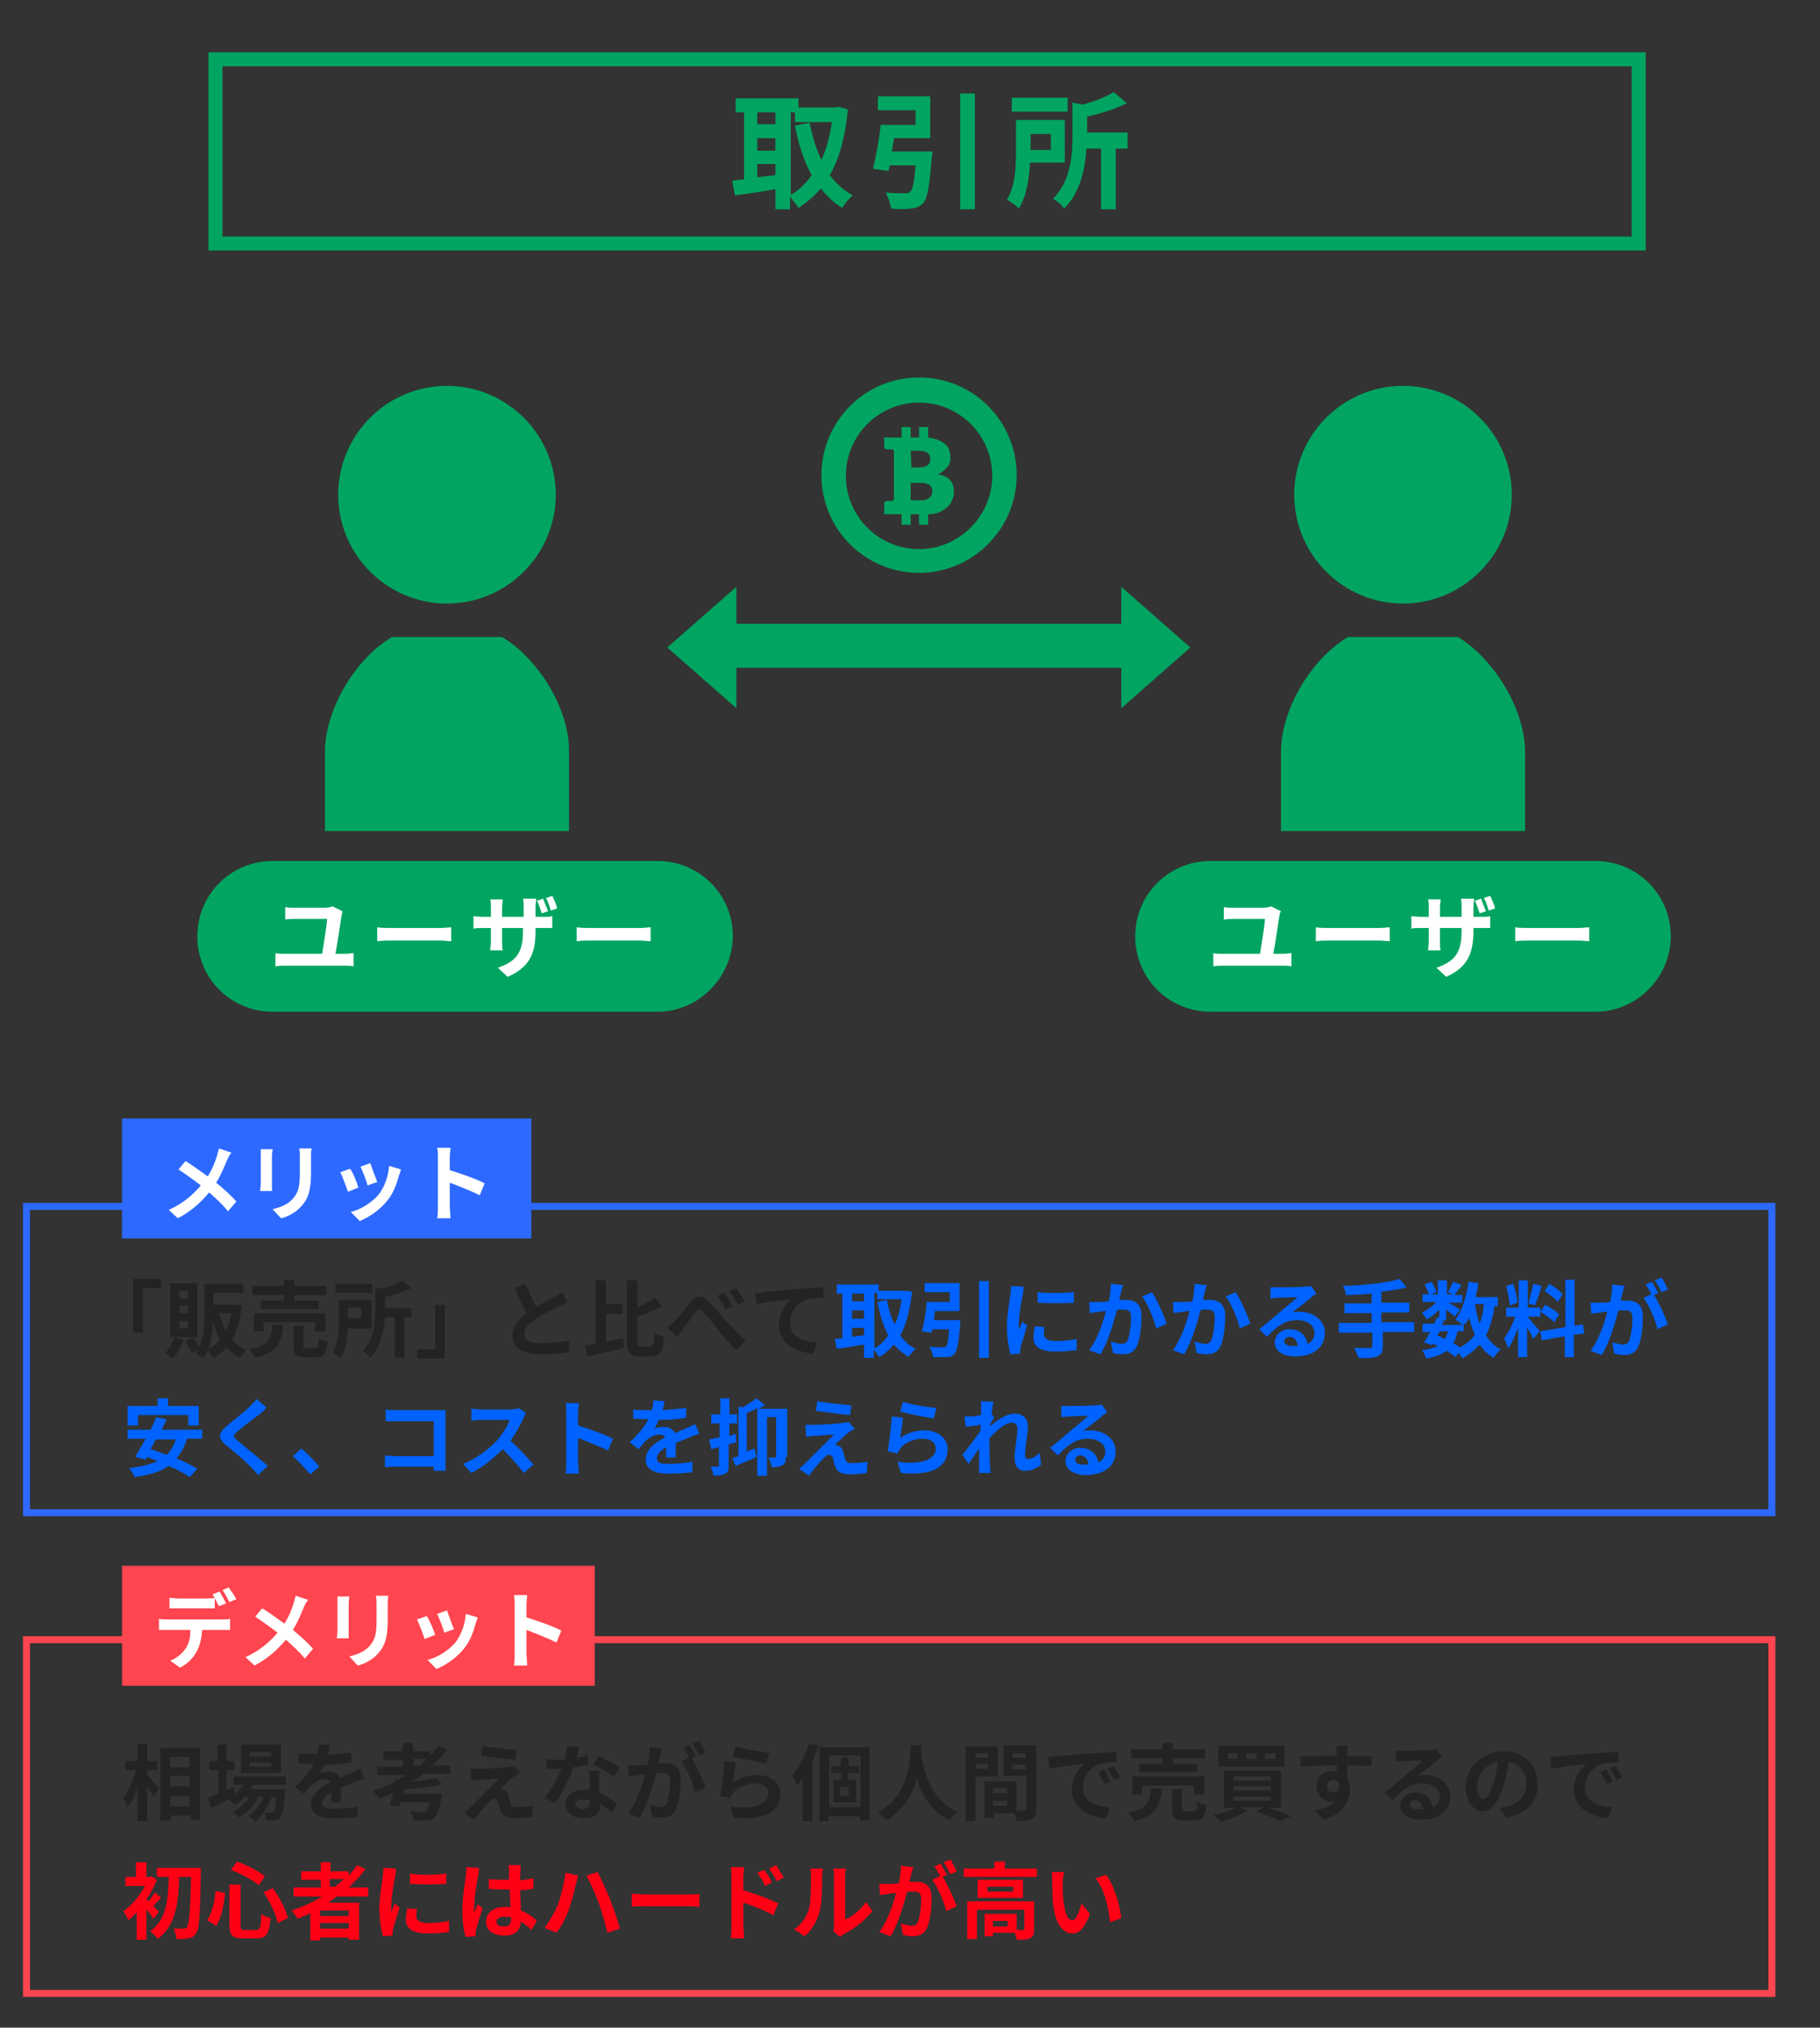 <?xml version="1.0" encoding="utf-8"?>
<!-- Generator: Adobe Illustrator 26.0.2, SVG Export Plug-In . SVG Version: 6.00 Build 0)  -->
<svg version="1.1" id="レイヤー_1" xmlns="http://www.w3.org/2000/svg" xmlns:xlink="http://www.w3.org/1999/xlink" x="0px"
	 y="0px" viewBox="0 0 261 290.6" style="enable-background:new 0 0 261 290.6;" xml:space="preserve">
<rect x="0" y="0" width="261" height="290.6" fill="#333333" stroke="none"/>
<style type="text/css">
	.st0{fill:#01A561;}
	.st1{fill:none;stroke:#01A561;stroke-width:2;stroke-miterlimit:10;}
	.st2{fill:#FFFFFF;}
	.st3{fill:#232323;}
	.st4{fill:#0062FF;}
	.st5{fill:#FF0015;}
	.st6{fill:none;stroke:#2E69FF;stroke-miterlimit:10;}
	.st7{fill:none;stroke:#FF454F;stroke-miterlimit:10;}
	.st8{fill:#FF454F;}
	.st9{fill:#2E69FF;}
</style>
<g>
	<path class="st0" d="M64.1,86.5c8.6,0,15.6-7,15.6-15.6c0-8.6-7-15.6-15.6-15.6c-8.6,0-15.6,7-15.6,15.6
		C48.5,79.5,55.5,86.5,64.1,86.5z"/>
	<path class="st0" d="M72,91.3h-7.9h-7.9c-5.2,3.1-9.6,10.3-9.6,16.5c0,3.8,0,11.3,0,11.3h17.5h17.5c0,0,0-7.6,0-11.3
		C81.7,101.6,77.2,94.4,72,91.3z"/>
</g>
<g>
	<path class="st0" d="M201.2,86.5c8.6,0,15.6-7,15.6-15.6c0-8.6-7-15.6-15.6-15.6c-8.6,0-15.6,7-15.6,15.6
		C185.6,79.5,192.6,86.5,201.2,86.5z"/>
	<path class="st0" d="M209.1,91.3h-7.9h-7.9c-5.2,3.1-9.6,10.3-9.6,16.5c0,3.8,0,11.3,0,11.3h17.5h17.5c0,0,0-7.6,0-11.3
		C218.7,101.6,214.2,94.4,209.1,91.3z"/>
</g>
<g>
	<path class="st0" d="M121.6,15.7c-0.4,3.9-1.2,7-2.6,9.4c0.9,1.2,2,2.2,3.3,2.9c-0.5,0.4-1.2,1.2-1.5,1.8c-1.2-0.7-2.2-1.7-3.1-2.8
		c-0.9,1.1-2,2-3.2,2.8c-0.3-0.5-0.8-1.1-1.2-1.6V30h-2.1v-2.9c-2.1,0.4-4.2,0.7-5.8,0.9l-0.4-2.1c0.5-0.1,1-0.1,1.7-0.2v-9.6h-1.2
		v-2h9v1.3h5.4l0.4-0.1L121.6,15.7z M108.6,16.1v1.7h2.6v-1.7H108.6z M108.6,21.6h2.6v-1.8h-2.6V21.6z M108.6,25.4
		c0.8-0.1,1.7-0.2,2.6-0.3v-1.6h-2.6V25.4z M113.3,28c1.2-0.7,2.2-1.6,3.1-2.9c-1.1-2-1.9-4.4-2.4-7.1l2.1-0.4
		c0.4,1.9,0.9,3.7,1.7,5.3c0.7-1.5,1.2-3.3,1.5-5.4h-5.3v-1.4h-0.6V28z"/>
	<path class="st0" d="M133.7,21.8c0,0,0,0.6-0.1,0.9c-0.3,4-0.6,5.7-1.2,6.4c-0.5,0.5-1,0.7-1.8,0.8c-0.6,0.1-1.7,0.1-2.8,0
		c-0.1-0.7-0.4-1.6-0.8-2.3c1.1,0.1,2.2,0.1,2.7,0.1c0.4,0,0.6,0,0.8-0.2c0.4-0.3,0.6-1.4,0.8-3.8h-3.7c-0.1,0.3-0.1,0.6-0.2,0.8
		l-2.2-0.3c0.4-1.7,0.9-4.3,1.1-6.3h5v-2.1h-5.4v-2h7.5v6h-5.2c-0.1,0.6-0.2,1.3-0.3,1.9H133.7z M139.8,13.4V30h-2.1V13.4H139.8z"/>
	<path class="st0" d="M147.7,23.4c-0.1,2.2-0.5,4.8-1.6,6.5c-0.3-0.4-1.2-1-1.7-1.3c1.2-1.9,1.3-4.7,1.3-6.8v-4.6h7v6.1H147.7z
		 M153.1,16h-8V14h8V16z M147.8,19.2v2.3h2.9v-2.3H147.8z M161.6,21.3H160V30h-2.1v-8.7h-2.1c-0.2,2.8-0.8,6.2-3.2,8.6
		c-0.3-0.5-1.1-1.2-1.6-1.4c2.5-2.5,2.8-6.1,2.8-8.8v-5l1.5,0.3c1.7-0.5,3.3-1.1,4.4-1.8l1.9,1.6c-1.7,0.8-3.7,1.5-5.7,1.9v2.3h5.8
		V21.3z"/>
</g>
<rect x="30.9" y="8.5" class="st1" width="204.1" height="26.4"/>
<rect x="100.7" y="89.4" class="st0" width="66.2" height="6.3"/>
<polygon class="st0" points="170.7,92.8 160.8,84.1 160.8,101.5 "/>
<polygon class="st0" points="95.7,92.8 105.6,84.1 105.6,101.5 "/>
<path class="st0" d="M94.3,145H39.1c-6,0-10.8-4.8-10.8-10.8v0c0-6,4.8-10.8,10.8-10.8h55.2c6,0,10.8,4.8,10.8,10.8v0
	C105,140.1,100.2,145,94.3,145z"/>
<g>
	<path class="st2" d="M49,131.1c-0.2,1.2-0.6,4.1-0.9,5.6h1.4c0.5,0,0.9-0.1,1.2-0.1v1.9c-0.4-0.1-0.9-0.1-1.2-0.1h-8.7
		c-0.4,0-0.8,0-1.3,0.1v-1.9c0.4,0.1,0.9,0.1,1.3,0.1h5.4c0.2-1.4,0.7-4.2,0.7-5h-4.5c-0.5,0-1,0-1.5,0.1v-1.8
		c0.4,0.1,1,0.1,1.5,0.1h4.1c0.3,0,1-0.1,1.2-0.2l1.4,0.7C49.1,130.7,49,131,49,131.1z"/>
	<path class="st2" d="M56.2,133h7c0.6,0,1.2-0.1,1.5-0.1v2c-0.3,0-1-0.1-1.5-0.1h-7c-0.7,0-1.6,0-2.1,0.1v-2
		C54.6,133,55.6,133,56.2,133z"/>
	<path class="st2" d="M72.8,140l-1.4-1.3c2.5-0.9,3.6-2,3.6-5.2V133H72v1.8c0,0.6,0,1.1,0.1,1.4h-1.8c0-0.3,0.1-0.8,0.1-1.4V133
		h-1.1c-0.6,0-1.1,0-1.4,0.1v-1.8c0.2,0,0.8,0.1,1.4,0.1h1.1v-1.3c0-0.4,0-0.8-0.1-1.2h1.8c0,0.2-0.1,0.7-0.1,1.2v1.3h3.1V130
		c0-0.5,0-0.9-0.1-1.2h1.9c0,0.3-0.1,0.7-0.1,1.2v1.4h1c0.7,0,1.1,0,1.4-0.1v1.7c-0.3,0-0.7,0-1.4,0h-1v0.4
		C76.8,136.6,76,138.6,72.8,140z M78.6,130.6l-0.9,0.3c-0.2-0.5-0.4-1.3-0.7-1.8l0.9-0.3C78.1,129.4,78.4,130.1,78.6,130.6z
		 M79.9,130.2l-0.9,0.3c-0.2-0.6-0.4-1.3-0.7-1.8l0.9-0.3C79.5,129,79.8,129.7,79.9,130.2z"/>
	<path class="st2" d="M84.8,133h7c0.6,0,1.2-0.1,1.5-0.1v2c-0.3,0-1-0.1-1.5-0.1h-7c-0.7,0-1.6,0-2.1,0.1v-2
		C83.2,133,84.2,133,84.8,133z"/>
</g>
<path class="st0" d="M228.8,145h-55.2c-6,0-10.8-4.8-10.8-10.8v0c0-6,4.8-10.8,10.8-10.8h55.2c6,0,10.8,4.8,10.8,10.8v0
	C239.6,140.1,234.7,145,228.8,145z"/>
<g>
	<path class="st2" d="M183.5,131.1c-0.2,1.2-0.6,4.1-0.9,5.6h1.4c0.5,0,0.9-0.1,1.2-0.1v1.9c-0.4-0.1-0.9-0.1-1.2-0.1h-8.7
		c-0.4,0-0.8,0-1.3,0.1v-1.9c0.4,0.1,0.9,0.1,1.3,0.1h5.4c0.2-1.4,0.7-4.2,0.7-5H177c-0.5,0-1,0-1.5,0.1v-1.8c0.4,0.1,1,0.1,1.5,0.1
		h4.1c0.3,0,1-0.1,1.2-0.2l1.4,0.7C183.6,130.7,183.5,131,183.5,131.1z"/>
	<path class="st2" d="M190.8,133h7c0.6,0,1.2-0.1,1.5-0.1v2c-0.3,0-1-0.1-1.5-0.1h-7c-0.7,0-1.6,0-2.1,0.1v-2
		C189.1,133,190.1,133,190.8,133z"/>
	<path class="st2" d="M207.4,140l-1.4-1.3c2.5-0.9,3.6-2,3.6-5.2V133h-3.1v1.8c0,0.6,0,1.1,0.1,1.4h-1.8c0-0.3,0.1-0.8,0.1-1.4V133
		h-1.1c-0.7,0-1.1,0-1.4,0.1v-1.8c0.2,0,0.8,0.1,1.4,0.1h1.1v-1.3c0-0.4,0-0.8-0.1-1.2h1.8c0,0.2-0.1,0.7-0.1,1.2v1.3h3.1V130
		c0-0.5,0-0.9-0.1-1.2h1.9c0,0.3-0.1,0.7-0.1,1.2v1.4h1c0.7,0,1.1,0,1.4-0.1v1.7c-0.3,0-0.7,0-1.4,0h-1v0.4
		C211.3,136.6,210.5,138.6,207.4,140z M213.1,130.6l-0.9,0.3c-0.2-0.5-0.4-1.3-0.7-1.8l0.9-0.3C212.6,129.4,212.9,130.1,213.1,130.6
		z M214.4,130.2l-0.9,0.3c-0.2-0.6-0.4-1.3-0.7-1.8l0.9-0.3C214,129,214.3,129.7,214.4,130.2z"/>
	<path class="st2" d="M219.4,133h7c0.6,0,1.2-0.1,1.5-0.1v2c-0.3,0-1-0.1-1.5-0.1h-7c-0.7,0-1.6,0-2.1,0.1v-2
		C217.7,133,218.7,133,219.4,133z"/>
</g>
<g>
	<path class="st0" d="M131.8,54.1c-7.8,0-14,6.3-14,14c0,7.8,6.3,14,14,14s14-6.3,14-14C145.8,60.4,139.6,54.1,131.8,54.1z
		 M131.8,78.7c-5.8,0-10.5-4.7-10.5-10.5c0-5.8,4.7-10.5,10.5-10.5c5.8,0,10.5,4.7,10.5,10.5C142.3,73.9,137.6,78.7,131.8,78.7z"/>
	<path class="st0" d="M134.5,68c0.5-0.2,1.1-0.8,1.3-1c0.2-0.2,0.3-0.4,0.4-0.7c0.1-0.2,0.1-0.5,0.1-0.7c0-0.4-0.1-0.9-0.2-1.2
		c-0.2-0.4-0.4-0.7-0.8-0.9c-0.6-0.5-1.5-0.7-2.2-0.8v-1.5h-1.3v1.5l-1.2,0v-1.5h-1.3v1.5h-1.1h-1.4v1.2c0,0.3,0,0.4,0.3,0.5
		c0,0,0.1,0,0.1,0c0,0,0.6,0,0.7,0c0.2,0,0.3,0.1,0.3,0.4v6.6c0,0.2-0.1,0.4-0.3,0.4c-0.1,0-0.7,0-0.7,0c0,0-0.1,0-0.1,0
		c-0.3,0.1-0.3,0.2-0.3,0.5v1.4h1.4h1.1v1.5h1.3v-1.5h1.2v1.5h1.3v-1.5c0.5,0,1-0.1,1.4-0.2c0.5-0.2,0.8-0.4,1.2-0.7
		c0.4-0.3,0.6-0.6,0.8-1c0.2-0.4,0.3-0.8,0.3-1.3C136.8,69.1,136.1,68.2,134.5,68z M130.6,64.6h1.1c0.6,0,1,0.1,1.3,0.3
		c0.3,0.2,0.4,0.5,0.4,0.9c0,0.4-0.1,0.7-0.4,0.9c-0.3,0.2-0.7,0.3-1.3,0.3h-1L130.6,64.6L130.6,64.6z M133.6,70.9
		c-0.1,0.2-0.1,0.3-0.3,0.4c-0.1,0.1-0.3,0.2-0.5,0.3s-0.5,0.1-0.8,0.1h-1.4v-2.5h1.4c0.3,0,0.5,0,0.8,0.1c0.2,0.1,0.4,0.1,0.5,0.2
		c0.1,0.1,0.2,0.2,0.3,0.4c0.1,0.1,0.1,0.3,0.1,0.5C133.7,70.6,133.7,70.7,133.6,70.9z"/>
</g>
<g>
	<path class="st3" d="M23.1,183.3v1.3h-2.6v6.4h-1.4v-7.7H23.1z"/>
	<path class="st3" d="M26.3,192c-0.3,1-0.9,2-1.5,2.7c-0.3-0.2-0.8-0.6-1.1-0.8c0.6-0.6,1-1.4,1.3-2.2L26.3,192z M28.3,191.6h-3.9
		v-7.7h3.9V191.6z M27,185h-1.3v1.1H27V185z M27,187.1h-1.3v1.1H27V187.1z M27,189.3h-1.3v1.1H27V189.3z M34.7,187.1
		c-0.2,2-0.7,3.6-1.4,4.9c0.5,0.6,1.2,1.1,2,1.5c-0.3,0.3-0.7,0.8-0.9,1.1c-0.7-0.4-1.4-0.9-1.9-1.5c-0.5,0.6-1.2,1.1-1.9,1.5
		c-0.2-0.3-0.5-0.8-0.8-1.1c-0.2,0.4-0.4,0.8-0.6,1.2c-0.2-0.2-0.8-0.6-1.1-0.7c0.1-0.2,0.3-0.4,0.4-0.6l-1,0.5
		c-0.2-0.5-0.6-1.2-0.9-1.7l1.1-0.5c0.3,0.4,0.7,1,0.9,1.4c0.6-1.4,0.7-3.1,0.7-4.5V184h5.6v1.3h-4.3v1.7h3.2l0.2,0L34.7,187.1z
		 M31.6,192c-0.5-0.8-0.8-1.7-1.1-2.7c0,1.3-0.2,2.8-0.6,4.1C30.5,193,31.1,192.6,31.6,192z M31.4,188.2c0.2,0.9,0.6,1.8,1,2.5
		c0.4-0.7,0.7-1.6,0.8-2.5H31.4z"/>
	<path class="st3" d="M40.6,189.9c-0.2,2.4-0.7,3.9-4,4.7c-0.1-0.4-0.5-0.9-0.8-1.2c2.8-0.6,3.1-1.6,3.3-3.5H40.6z M40.7,185.6h-4.5
		v-1.3h4.5v-0.9h1.5v0.9h4.6v1.3h-4.6v0.8h3.5v1.2h-8.3v-1.2h3.3V185.6z M45.2,190.8v-1.3h-7.4v1.3h-1.4v-2.6h10.3v2.6H45.2z
		 M45.2,193.2c0.4,0,0.5-0.2,0.5-1.4c0.3,0.2,0.9,0.4,1.3,0.5c-0.2,1.7-0.5,2.2-1.7,2.2h-1.5c-1.4,0-1.7-0.4-1.7-1.7v-2.8h1.4v2.8
		c0,0.4,0.1,0.4,0.5,0.4H45.2z"/>
	<path class="st3" d="M49.9,190.3c-0.1,1.5-0.3,3.2-1.1,4.4c-0.2-0.2-0.8-0.7-1.1-0.9c0.8-1.3,0.9-3.2,0.9-4.5v-3h4.7v4.1H49.9z
		 M53.4,185.3h-5.3V184h5.3V185.3z M49.9,187.4v1.5h1.9v-1.5H49.9z M59.1,188.8H58v5.8h-1.4v-5.8h-1.4c-0.1,1.8-0.6,4.2-2.1,5.8
		c-0.2-0.3-0.7-0.8-1.1-1c1.7-1.7,1.8-4.1,1.8-5.8v-3.3l1,0.2c1.1-0.3,2.2-0.8,2.9-1.2l1.3,1.1c-1.1,0.5-2.5,1-3.8,1.3v1.6h3.8
		V188.8z"/>
	<path class="st3" d="M59.8,194.7v-1.3h2.6V187h1.4v7.7H59.8z"/>
	<path class="st3" d="M76.9,187.3c1-0.6,2-1.1,2.6-1.4c0.5-0.3,0.8-0.5,1.1-0.7l0.8,1.4c-0.4,0.2-0.7,0.4-1.2,0.6
		c-0.7,0.4-2.3,1.1-3.3,1.8c-1,0.7-1.7,1.3-1.7,2.2c0,0.9,0.8,1.3,2.5,1.3c1.2,0,2.9-0.2,3.9-0.4l0,1.7c-1,0.2-2.3,0.3-3.9,0.3
		c-2.4,0-4.2-0.7-4.2-2.7c0-1.3,0.8-2.3,2-3.2c-0.6-1-1.1-2.3-1.7-3.6l1.5-0.6C75.9,185.2,76.4,186.4,76.9,187.3z"/>
	<path class="st3" d="M86.9,192.3c0.8-0.2,1.7-0.4,2.5-0.5l0.1,1.4c-1.8,0.4-3.8,0.9-5.2,1.2l-0.4-1.5c0.4-0.1,0.9-0.2,1.5-0.3v-9.1
		h1.5v3.4h2.4v1.4h-2.4V192.3z M93.3,193c0.4,0,0.5-0.4,0.6-2c0.3,0.3,0.9,0.5,1.3,0.6c-0.1,2-0.5,2.8-1.8,2.8h-1.7
		c-1.4,0-1.8-0.5-1.8-2.2v-8.7h1.5v3.9c0.9-0.4,1.8-0.9,2.5-1.4l1,1.2c-1,0.6-2.3,1.1-3.5,1.5v3.5c0,0.7,0.1,0.8,0.5,0.8H93.3z"/>
	<path class="st3" d="M96.8,189.3c0.6-0.6,1.5-1.8,2.2-2.7c0.8-1,1.6-1,2.5-0.2c0.8,0.8,1.8,2,2.5,2.8c0.8,0.8,1.8,1.9,2.9,2.9
		l-1.3,1.4c-0.9-0.8-1.9-2-2.6-2.9c-0.7-0.9-1.6-2-2.2-2.6c-0.4-0.5-0.6-0.4-1,0c-0.5,0.6-1.3,1.8-1.9,2.5c-0.3,0.4-0.6,0.9-0.8,1.2
		l-1.4-1.5C96.2,189.9,96.5,189.6,96.8,189.3z M105.1,187.2l-1.1,0.5c-0.3-0.8-0.7-1.3-1.1-2l1-0.4
		C104.3,185.8,104.8,186.7,105.1,187.2z M106.8,186.5l-1,0.5c-0.4-0.8-0.7-1.3-1.2-1.9l1-0.5C105.9,185.1,106.5,186,106.8,186.5z"/>
	<path class="st3" d="M109.5,185.2c1-0.1,3-0.3,5.2-0.5c1.2-0.1,2.6-0.2,3.4-0.2l0,1.5c-0.6,0-1.7,0-2.3,0.2
		c-1.5,0.4-2.5,1.9-2.5,3.4c0,2,1.8,2.7,3.9,2.8l-0.6,1.6c-2.5-0.2-4.9-1.5-4.9-4.1c0-1.7,1-3.1,1.8-3.7c-1.1,0.1-3.6,0.4-5,0.7
		l-0.2-1.6C108.8,185.3,109.3,185.3,109.5,185.2z"/>
	<path class="st4" d="M130.8,185.1c-0.3,2.6-0.8,4.7-1.7,6.3c0.6,0.8,1.3,1.5,2.2,1.9c-0.3,0.3-0.8,0.8-1,1.2
		c-0.8-0.5-1.5-1.1-2.1-1.8c-0.6,0.7-1.3,1.3-2.1,1.8c-0.2-0.3-0.5-0.8-0.8-1v1.1h-1.4v-1.9c-1.4,0.2-2.8,0.5-3.9,0.6l-0.3-1.4
		c0.3,0,0.7-0.1,1.1-0.1v-6.4H120v-1.3h6v0.9h3.6l0.2,0L130.8,185.1z M122.2,185.4v1.1h1.7v-1.1H122.2z M122.2,189h1.7v-1.2h-1.7
		V189z M122.2,191.6c0.6-0.1,1.1-0.2,1.7-0.2v-1.1h-1.7V191.6z M125.3,193.3c0.8-0.4,1.5-1.1,2.1-1.9c-0.7-1.3-1.2-2.9-1.6-4.8
		l1.4-0.3c0.2,1.3,0.6,2.5,1.1,3.5c0.5-1,0.8-2.2,1-3.6h-3.5v-0.9h-0.4V193.3z"/>
	<path class="st4" d="M137.7,189.1c0,0,0,0.4,0,0.6c-0.2,2.7-0.4,3.8-0.8,4.3c-0.3,0.4-0.7,0.5-1.2,0.5c-0.4,0-1.2,0-1.9,0
		c0-0.5-0.3-1.1-0.5-1.5c0.7,0.1,1.5,0.1,1.8,0.1c0.2,0,0.4,0,0.5-0.1c0.3-0.2,0.4-1,0.5-2.5h-2.4c0,0.2-0.1,0.4-0.1,0.5l-1.4-0.2
		c0.3-1.1,0.6-2.8,0.7-4.2h3.3v-1.4h-3.6v-1.3h5v4h-3.5c-0.1,0.4-0.1,0.9-0.2,1.3H137.7z M141.8,183.6v11h-1.4v-11H141.8z"/>
	<path class="st4" d="M146.7,185.4c-0.2,0.8-0.6,3.2-0.6,4.4c0,0.2,0,0.5,0,0.8c0.2-0.4,0.4-0.8,0.5-1.2l0.7,0.6
		c-0.3,1-0.7,2.3-0.9,2.9c0,0.2-0.1,0.4-0.1,0.6c0,0.1,0,0.3,0,0.5l-1.4,0.1c-0.2-0.8-0.5-2.3-0.5-3.9c0-1.8,0.4-3.8,0.5-4.7
		c0-0.3,0.1-0.8,0.1-1.2l1.7,0.1C146.9,184.6,146.7,185.2,146.7,185.4z M149.7,191.3c0,0.5,0.5,0.9,1.7,0.9c1.1,0,2-0.1,3-0.3l0,1.6
		c-0.8,0.1-1.7,0.2-3.1,0.2c-2.1,0-3.1-0.7-3.1-2c0-0.5,0.1-0.9,0.2-1.6l1.4,0.1C149.7,190.7,149.7,191,149.7,191.3z M154,185.2v1.5
		c-1.5,0.1-3.6,0.1-5.2,0v-1.5C150.3,185.4,152.7,185.3,154,185.2z"/>
	<path class="st4" d="M160.8,185.1c-0.1,0.4-0.2,0.8-0.3,1.2c0.4,0,0.8,0,1,0c1.3,0,2.2,0.6,2.2,2.3c0,1.4-0.2,3.4-0.7,4.4
		c-0.4,0.8-1.1,1.1-2,1.1c-0.5,0-1-0.1-1.4-0.2l-0.3-1.6c0.5,0.1,1.2,0.3,1.5,0.3c0.4,0,0.7-0.1,0.9-0.5c0.3-0.7,0.5-2.1,0.5-3.3
		c0-1-0.4-1.1-1.2-1.1c-0.2,0-0.5,0-0.8,0c-0.5,1.8-1.3,4.7-2.4,6.4l-1.6-0.6c1.2-1.6,2-4,2.4-5.6c-0.4,0-0.8,0.1-1,0.1
		c-0.3,0.1-1,0.1-1.3,0.2l-0.1-1.6c0.4,0,0.8,0,1.3,0c0.4,0,0.9,0,1.5-0.1c0.2-0.9,0.3-1.8,0.3-2.5l1.8,0.2
		C160.9,184.4,160.9,184.8,160.8,185.1z M167.3,189.7l-1.5,0.7c-0.3-1.3-1.2-3.5-2-4.6l1.4-0.6C165.9,186.2,166.9,188.5,167.3,189.7
		z"/>
	<path class="st4" d="M172.8,185.1c-0.1,0.4-0.2,0.8-0.3,1.2c0.4,0,0.8,0,1,0c1.3,0,2.2,0.6,2.2,2.3c0,1.4-0.2,3.4-0.7,4.4
		c-0.4,0.8-1.1,1.1-2,1.1c-0.5,0-1-0.1-1.4-0.2l-0.3-1.6c0.5,0.1,1.2,0.3,1.5,0.3c0.4,0,0.7-0.1,0.9-0.5c0.3-0.7,0.5-2.1,0.5-3.3
		c0-1-0.4-1.1-1.2-1.1c-0.2,0-0.5,0-0.8,0c-0.5,1.8-1.3,4.7-2.4,6.4l-1.6-0.6c1.2-1.6,2-4,2.4-5.6c-0.4,0-0.8,0.1-1,0.1
		c-0.3,0.1-1,0.1-1.3,0.2l-0.1-1.6c0.4,0,0.8,0,1.3,0c0.4,0,0.9,0,1.5-0.1c0.2-0.9,0.3-1.8,0.3-2.5l1.8,0.2
		C172.9,184.4,172.9,184.8,172.8,185.1z M179.3,189.7l-1.5,0.7c-0.3-1.3-1.2-3.5-2-4.6l1.4-0.6C177.9,186.2,178.9,188.5,179.3,189.7
		z"/>
	<path class="st4" d="M183.2,184.5c0.6,0,3.2,0,3.9-0.1c0.5,0,0.8-0.1,0.9-0.1l0.8,1.1c-0.3,0.2-0.6,0.3-0.8,0.6
		c-0.6,0.5-1.9,1.5-2.7,2.1c0.4-0.1,0.8-0.1,1.1-0.1c2,0,3.6,1.3,3.6,3c0,1.9-1.4,3.4-4.3,3.4c-1.7,0-2.9-0.8-2.9-2
		c0-1,0.9-1.9,2.1-1.9c1.5,0,2.4,0.9,2.6,2.1c0.7-0.3,1-0.9,1-1.6c0-1.1-1.1-1.8-2.5-1.8c-1.8,0-3,1-4.3,2.4l-1.1-1.1
		c0.9-0.7,2.3-1.9,3-2.5c0.7-0.6,1.9-1.6,2.5-2.1c-0.6,0-2.3,0.1-2.9,0.1c-0.3,0-0.7,0.1-1,0.1l0-1.6
		C182.4,184.5,182.9,184.5,183.2,184.5z M185.4,192.9c0.3,0,0.5,0,0.7,0c-0.1-0.8-0.5-1.3-1.2-1.3c-0.5,0-0.7,0.3-0.7,0.6
		C184.1,192.6,184.6,192.9,185.4,192.9z"/>
	<path class="st4" d="M203,190.9h-4.7v2c0,0.9-0.2,1.2-0.8,1.5c-0.6,0.2-1.4,0.3-2.7,0.2c-0.1-0.4-0.4-1-0.6-1.4c0.9,0,1.9,0,2.2,0
		c0.3,0,0.4-0.1,0.4-0.3v-1.9H192v-1.4h4.7v-1.4h-3.9v-1.4h3.9v-1.4c-1.2,0.1-2.5,0.2-3.7,0.2c0-0.4-0.2-0.9-0.4-1.3
		c2.9-0.1,6.2-0.4,8.1-1l1,1.2c-1.1,0.3-2.3,0.5-3.6,0.6v1.6h4v1.4h-4v1.4h4.7V190.9z"/>
	<path class="st4" d="M214.4,186.9c-0.3,1.8-0.7,3.3-1.3,4.5c0.6,0.9,1.2,1.5,2.1,2c-0.3,0.3-0.8,0.8-1,1.2c-0.8-0.5-1.5-1.1-2-1.9
		c-0.7,0.8-1.5,1.4-2.5,2c-0.1-0.2-0.3-0.5-0.5-0.8l-0.5,0.6c-0.3-0.3-0.8-0.6-1.2-0.9c-0.7,0.5-1.7,0.9-3,1.1
		c-0.1-0.4-0.3-0.9-0.6-1.2c1-0.1,1.7-0.3,2.3-0.6c-0.2-0.1-0.4-0.2-0.7-0.3l-0.1,0.2l-1.2-0.4c0.3-0.4,0.6-1,0.9-1.5h-1.1v-1.2h1.7
		c0.1-0.3,0.3-0.6,0.4-0.9l0.3,0.1v-1.2c-0.6,0.6-1.2,1.1-1.8,1.4c-0.2-0.3-0.5-0.8-0.7-1c0.7-0.3,1.5-0.9,2.1-1.5H204v-1.1h0.9
		c-0.1-0.4-0.4-1-0.6-1.4l1-0.4c0.3,0.5,0.6,1.1,0.7,1.5l-0.8,0.3h1v-2h1.3v2h0.9l-0.8-0.3c0.3-0.4,0.6-1.1,0.8-1.5l1.2,0.5
		c-0.4,0.5-0.7,1-1,1.4h1.1v1.1h-2c0.6,0.3,1.4,0.8,1.7,1l-0.8,1c-0.3-0.3-0.8-0.7-1.2-1v1.5h-0.8l0.5,0.1l-0.3,0.6h2.9
		c-0.3-0.3-0.7-0.6-1-0.8c1-1.2,1.6-3.3,1.9-5.4l1.4,0.2c-0.1,0.7-0.2,1.3-0.4,2h3.2v1.3H214.4z M206.1,191.4
		c0.4,0.1,0.7,0.3,1.1,0.5c0.2-0.3,0.3-0.7,0.5-1.1h-1.2L206.1,191.4z M209,190.8c-0.1,0.7-0.3,1.2-0.6,1.7c0.4,0.2,0.7,0.4,1,0.6
		c0.9-0.5,1.6-1.1,2.1-1.8c-0.3-0.7-0.6-1.5-0.8-2.4c-0.2,0.3-0.4,0.6-0.6,0.9c0,0-0.1-0.1-0.2-0.2v1.2H209z M211.5,186.9
		c0.2,1,0.4,2,0.7,2.8c0.3-0.8,0.5-1.8,0.6-2.8H211.5z"/>
	<path class="st4" d="M219.9,191.9c-0.2-0.4-0.5-1-0.9-1.6v4.2h-1.3v-4.2c-0.4,1.1-0.9,2.2-1.4,3c-0.1-0.4-0.4-1.1-0.6-1.5
		c0.6-0.7,1.2-2,1.6-3.1H216v-1.3h1.8v-3.9h1.3v3.9h1.8v1.3h-1.8v0.1c0.3,0.3,1.5,1.7,1.7,2L219.9,191.9z M216.5,187.1
		c0-0.7-0.3-1.9-0.5-2.8l1-0.3c0.3,0.9,0.6,2,0.6,2.7L216.5,187.1z M221.1,184.3c-0.3,1-0.7,2.1-1,2.8l-0.9-0.3
		c0.2-0.8,0.5-2,0.7-2.8L221.1,184.3z M225.7,191.3v3.2h-1.3v-3l-3.3,0.6l-0.2-1.3l3.6-0.6v-6.8h1.3v6.6l1.2-0.2l0.2,1.3
		L225.7,191.3z M221.6,187c0.7,0.4,1.6,0.9,2,1.4l-0.7,1.1c-0.4-0.4-1.3-1.1-2-1.5L221.6,187z M223.4,186.6
		c-0.4-0.5-1.2-1.1-1.9-1.6l0.7-1c0.7,0.4,1.5,1,1.9,1.5L223.4,186.6z"/>
	<path class="st4" d="M232.7,185.2c-0.1,0.4-0.2,0.8-0.3,1.2c0.4,0,0.8,0,1,0c1.3,0,2.2,0.6,2.2,2.3c0,1.4-0.2,3.4-0.7,4.4
		c-0.4,0.8-1.1,1.1-2,1.1c-0.5,0-1-0.1-1.4-0.2l-0.3-1.6c0.5,0.1,1.2,0.3,1.5,0.3c0.4,0,0.7-0.1,0.9-0.5c0.3-0.7,0.5-2.1,0.5-3.3
		c0-1-0.4-1.1-1.2-1.1c-0.2,0-0.5,0-0.8,0c-0.5,1.8-1.3,4.7-2.4,6.4l-1.6-0.6c1.2-1.6,2-4,2.4-5.6c-0.4,0-0.8,0.1-1,0.1
		c-0.3,0.1-1,0.1-1.3,0.2l-0.1-1.6c0.4,0,0.8,0,1.3,0c0.4,0,0.9,0,1.5-0.1c0.2-0.9,0.3-1.8,0.3-2.5l1.8,0.2
		C232.9,184.5,232.8,184.9,232.7,185.2z M237.8,185.3l-0.6,0.3c0.7,1.1,1.6,3.1,2,4.2l-1.5,0.7c-0.3-1.3-1.2-3.4-2-4.5l1.1-0.5
		c-0.2-0.5-0.5-1-0.8-1.4l0.9-0.4C237.1,184.1,237.6,184.9,237.8,185.3z M239.2,184.8l-0.9,0.4c-0.3-0.5-0.6-1.2-1-1.7l1-0.4
		C238.6,183.6,239,184.4,239.2,184.8z"/>
	<path class="st4" d="M26.8,206.2c-0.3,1.1-0.8,2-1.5,2.8c1.2,0.5,2.2,1,3,1.5l-1.1,1.2c-0.7-0.5-1.8-1.1-3-1.6
		c-1.3,0.9-2.9,1.3-4.9,1.6c-0.1-0.3-0.5-1-0.8-1.3c1.7-0.2,3-0.5,4.1-1c-0.5-0.2-1-0.4-1.5-0.6l-0.2,0.4l-1.5-0.4
		c0.4-0.7,0.9-1.6,1.5-2.6h-2.6v-1.3h3.3c0.3-0.6,0.6-1.2,0.8-1.8l1.5,0.3c-0.2,0.5-0.5,1-0.7,1.5h5.8v1.3H26.8z M19.8,204.3h-1.5
		v-2.8h4.3v-1.1h1.5v1.1h4.4v2.8h-1.5v-1.5h-7.2V204.3z M22.4,206.2c-0.3,0.5-0.5,1-0.8,1.5c0.7,0.2,1.5,0.5,2.3,0.8
		c0.6-0.6,1-1.3,1.3-2.2H22.4z"/>
	<path class="st4" d="M37.2,202.7c-0.8,0.6-2.4,1.8-3.2,2.5c-0.6,0.6-0.6,0.7,0,1.2c0.9,0.8,3.2,2.6,4.4,3.7l-1.4,1.3
		c-0.3-0.4-0.7-0.8-1-1.1c-0.7-0.8-2.5-2.3-3.6-3.2c-1.2-1-1.1-1.7,0.1-2.7c0.9-0.8,2.6-2.1,3.4-2.9c0.3-0.3,0.7-0.7,0.9-1l1.4,1.2
		C37.9,202.2,37.5,202.5,37.2,202.7z"/>
	<path class="st4" d="M42,208.7l1.2-1.1c0.9,0.7,2,1.9,2.6,2.6l-1.3,1.1C43.8,210.5,42.8,209.4,42,208.7z"/>
	<path class="st4" d="M56.8,202.1h6c0.3,0,0.9,0,1.1,0c0,0.3,0,0.8,0,1.1v6.2c0,0.4,0,1.1,0,1.4h-1.7c0-0.2,0-0.4,0-0.6h-5.5
		c-0.5,0-1.2,0-1.5,0.1v-1.7c0.4,0,1,0.1,1.5,0.1h5.5v-5h-5.4c-0.5,0-1.2,0-1.5,0V202C55.8,202.1,56.4,202.1,56.8,202.1z"/>
	<path class="st4" d="M75.1,203.2c-0.4,0.9-1.1,2.2-1.9,3.3c1.2,1,2.6,2.6,3.3,3.4l-1.4,1.2c-0.8-1.1-1.9-2.3-3-3.4
		c-1.3,1.3-2.9,2.6-4.5,3.4l-1.2-1.3c1.9-0.7,3.8-2.2,4.9-3.4c0.8-0.9,1.5-2.1,1.8-2.9H69c-0.5,0-1.2,0.1-1.4,0.1v-1.7
		c0.3,0,1.1,0.1,1.4,0.1h4.2c0.5,0,1-0.1,1.2-0.2l1,0.7C75.4,202.6,75.2,202.9,75.1,203.2z"/>
	<path class="st4" d="M81.2,202.5c0-0.4,0-1-0.1-1.4H83c0,0.4-0.1,0.9-0.1,1.4v1.8c1.6,0.5,3.9,1.3,5,1.9l-0.7,1.7
		c-1.2-0.6-3-1.3-4.3-1.8v3.4c0,0.3,0.1,1.2,0.1,1.7h-1.9c0.1-0.5,0.1-1.2,0.1-1.7V202.5z"/>
	<path class="st4" d="M95,202.1c1.1-0.1,2.3-0.2,3.4-0.3l0,1.4c-1.1,0.2-2.6,0.3-3.9,0.3c-0.2,0.4-0.4,0.9-0.7,1.2
		c0.3-0.1,1-0.2,1.4-0.2c0.7,0,1.3,0.3,1.6,0.9c0.6-0.3,1.1-0.5,1.6-0.7c0.5-0.2,0.9-0.4,1.3-0.6l0.6,1.4c-0.4,0.1-1,0.3-1.4,0.5
		c-0.5,0.2-1.2,0.5-2,0.8c0,0.7,0,1.6,0,2.1h-1.4c0-0.4,0-0.9,0.1-1.5c-0.9,0.5-1.4,1-1.4,1.6c0,0.7,0.6,0.8,1.7,0.8
		c1,0,2.4-0.1,3.4-0.3l0,1.5c-0.8,0.1-2.3,0.2-3.4,0.2c-1.9,0-3.3-0.5-3.3-2c0-1.5,1.4-2.5,2.8-3.2c-0.2-0.3-0.5-0.4-0.8-0.4
		c-0.7,0-1.4,0.4-1.9,0.8c-0.4,0.4-0.7,0.8-1.1,1.3l-1.3-1c1.3-1.2,2.1-2.2,2.7-3.3c-0.1,0-0.1,0-0.2,0c-0.5,0-1.4,0-2-0.1V202
		c0.6,0.1,1.5,0.1,2.1,0.1c0.2,0,0.4,0,0.6,0c0.1-0.5,0.2-0.9,0.2-1.4l1.6,0.1C95.2,201.2,95.2,201.6,95,202.1z"/>
	<path class="st4" d="M105.6,206.7c-0.4,0.1-0.7,0.2-1.1,0.3v3c0,0.7-0.1,1-0.5,1.2c-0.4,0.2-0.9,0.3-1.7,0.3c0-0.3-0.2-0.9-0.4-1.3
		c0.4,0,0.9,0,1,0c0.1,0,0.2,0,0.2-0.2v-2.6c-0.4,0.1-0.8,0.2-1.1,0.3l-0.3-1.4c0.4-0.1,0.9-0.2,1.5-0.3V204H102v-1.3h1.3v-2.3h1.3
		v2.3h1.1v1.3h-1.1v1.8c0.3-0.1,0.6-0.2,0.9-0.3L105.6,206.7z M112.7,208.8c0,0.6-0.1,1-0.5,1.2c-0.4,0.2-0.9,0.3-1.5,0.3
		c-0.1-0.4-0.3-1-0.5-1.4c0.4,0,0.8,0,0.9,0c0.1,0,0.2,0,0.2-0.2v-5.6H110v8.4h-1.4v-9.7c-0.5,0.3-1,0.5-1.5,0.7v5.5
		c0.4-0.1,0.7-0.3,1.1-0.4l0.3,1.2c-1,0.5-2.1,0.9-3,1.3L105,209c0.3-0.1,0.5-0.2,0.9-0.3v-7.1l0.6,0.1c0.7-0.4,1.5-0.9,2-1.3l1.2,1
		c-0.3,0.2-0.6,0.3-0.9,0.5h4.1V208.8z"/>
	<path class="st4" d="M121.7,205.3c-0.6,0.5-1.7,1.5-2,1.8c0.1,0,0.3,0,0.5,0.1c0.3,0.1,0.6,0.4,0.7,0.8c0.1,0.3,0.2,0.8,0.3,1.1
		c0.1,0.4,0.4,0.6,0.8,0.6c0.9,0,1.8-0.1,2.4-0.2l-0.1,1.6c-0.5,0.1-1.7,0.2-2.4,0.2c-1.1,0-1.8-0.3-2.1-1c-0.1-0.4-0.3-0.9-0.3-1.2
		c-0.1-0.4-0.4-0.6-0.6-0.6c-0.3,0-0.5,0.2-0.8,0.5c-0.4,0.4-1.3,1.4-2.1,2.5l-1.4-1c0.2-0.2,0.5-0.4,0.8-0.7
		c0.6-0.6,3.1-3.1,4.2-4.2c-0.8,0-2.3,0.2-3,0.2c-0.4,0-0.8,0.1-1,0.1l-0.1-1.7c0.3,0,0.7,0,1.2,0c0.6,0,3.3-0.1,4.3-0.3
		c0.2,0,0.6-0.1,0.7-0.1l0.9,1C122.2,204.9,122,205.1,121.7,205.3z M122.1,201.4l-0.2,1.4c-1.3-0.1-3.5-0.4-4.9-0.6l0.2-1.4
		C118.6,201.1,120.9,201.3,122.1,201.4z"/>
	<path class="st4" d="M129.1,206.1c1.1-0.8,2.3-1.1,3.5-1.1c2.1,0,3.3,1.3,3.3,2.7c0,2.2-1.7,3.9-6.7,3.4l-0.5-1.6
		c3.6,0.5,5.5-0.4,5.5-1.9c0-0.8-0.7-1.4-1.8-1.4c-1.4,0-2.6,0.5-3.3,1.4c-0.2,0.3-0.3,0.5-0.4,0.7l-1.4-0.3c0.2-1.2,0.5-3.5,0.6-5
		l1.6,0.2C129.4,204,129.2,205.4,129.1,206.1z M134.3,201.8l-0.4,1.5c-1.2-0.2-3.9-0.7-4.8-1l0.4-1.4
		C130.6,201.3,133.2,201.7,134.3,201.8z"/>
	<path class="st4" d="M140.7,200.8l1.8,0.1c-0.1,0.3-0.2,0.9-0.3,1.7l0.4,0.6c-0.2,0.2-0.4,0.6-0.6,0.9c0,0.1,0,0.2,0,0.3
		c0.9-0.8,2.3-1.8,3.5-1.8c1.3,0,1.9,0.8,1.9,1.8c0,1.2-0.4,3-0.4,4.2c0,0.3,0.2,0.5,0.5,0.5c0.4,0,1-0.3,1.6-0.9l0.2,1.7
		c-0.6,0.5-1.3,0.9-2.3,0.9c-0.9,0-1.5-0.6-1.5-1.8c0-1.3,0.4-3.1,0.4-4.2c0-0.6-0.3-0.9-0.8-0.9c-0.9,0-2.2,1.1-3.2,2.2
		c0,0.3,0,0.7,0,1c0,1,0,2,0.1,3.1c0,0.2,0,0.6,0.1,0.9h-1.7c0-0.3,0-0.7,0-0.9c0-0.9,0-1.6,0-2.6c-0.5,0.8-1.1,1.6-1.5,2.2
		l-0.9-1.3c0.7-0.8,1.9-2.4,2.6-3.4c0-0.3,0-0.6,0.1-0.9c-0.6,0.1-1.5,0.2-2.2,0.3l-0.2-1.5c0.3,0,0.6,0,1,0c0.3,0,0.9-0.1,1.4-0.2
		c0-0.5,0-0.8,0-0.9C140.7,201.6,140.7,201.2,140.7,200.8z"/>
	<path class="st4" d="M153.2,201.5c0.6,0,3.2,0,3.9-0.1c0.5,0,0.8-0.1,0.9-0.1l0.8,1.1c-0.3,0.2-0.6,0.3-0.8,0.6
		c-0.6,0.5-1.9,1.5-2.7,2.1c0.4-0.1,0.8-0.1,1.1-0.1c2,0,3.6,1.3,3.6,3c0,1.9-1.4,3.4-4.3,3.4c-1.7,0-2.9-0.8-2.9-2
		c0-1,0.9-1.9,2.1-1.9c1.5,0,2.4,0.9,2.6,2.1c0.7-0.3,1-0.9,1-1.6c0-1.1-1.1-1.8-2.5-1.8c-1.8,0-3,1-4.3,2.4l-1.1-1.1
		c0.9-0.7,2.3-1.9,3-2.5c0.7-0.6,1.9-1.6,2.5-2.1c-0.6,0-2.3,0.1-2.9,0.1c-0.3,0-0.7,0.1-1,0.1l0-1.6
		C152.4,201.5,152.9,201.5,153.2,201.5z M155.4,209.9c0.3,0,0.5,0,0.7,0c-0.1-0.8-0.5-1.3-1.2-1.3c-0.5,0-0.7,0.3-0.7,0.6
		C154.1,209.6,154.6,209.9,155.4,209.9z"/>
</g>
<g>
	<path class="st3" d="M21.1,254.3c0.4,0.5,1.4,1.7,1.7,2l-0.8,1.2c-0.2-0.4-0.5-0.9-0.9-1.5v5h-1.4v-4.7c-0.4,1.1-0.8,2-1.4,2.7
		c-0.1-0.4-0.4-1-0.7-1.3c0.8-0.9,1.5-2.6,1.9-4H18v-1.3h1.7v-2.5h1.4v2.5h1.5v1.3h-1.5V254.3z M28.7,250.4v10.4h-1.4v-0.6h-2.8v0.7
		H23v-10.4H28.7z M24.4,251.8v1.5h2.8v-1.5H24.4z M24.4,254.5v1.5h2.8v-1.5H24.4z M27.2,258.9v-1.5h-2.8v1.5H27.2z"/>
	<path class="st3" d="M36.3,255.8c-0.1,0.2-0.2,0.4-0.3,0.6h4.9c0,0,0,0.3,0,0.5c-0.2,2.3-0.4,3.3-0.7,3.6c-0.2,0.3-0.5,0.4-0.8,0.4
		c-0.3,0-0.7,0-1.2,0c0-0.3-0.1-0.8-0.3-1.1c0.4,0,0.7,0,0.9,0c0.2,0,0.3,0,0.4-0.1c0.2-0.2,0.3-0.8,0.4-2.2H39
		c-0.5,1.3-1.4,2.8-2.4,3.6c-0.2-0.3-0.6-0.6-1-0.8c0.9-0.6,1.7-1.6,2.2-2.8h-0.7c-0.6,1.2-1.8,2.4-2.8,3c-0.2-0.3-0.6-0.6-0.9-0.8
		c0.9-0.4,1.8-1.3,2.4-2.2h-0.7c-0.4,0.5-0.9,0.9-1.4,1.2c-0.2-0.2-0.6-0.6-0.9-0.8c-0.9,0.4-1.7,0.9-2.5,1.2l-0.5-1.4
		c0.4-0.2,0.9-0.4,1.5-0.6v-3.4H30v-1.3h1.2v-2.4h1.3v2.4h1.1v1.3h-1.1v2.8l1-0.4l0.3,1c0.4-0.4,0.8-0.8,1.1-1.3h-1.4v-1.2h7.5v1.2
		H36.3z M40.3,254.1h-5.7v-4.1h5.7V254.1z M38.9,251.1h-3.1v0.6h3.1V251.1z M38.9,252.6h-3.1v0.6h3.1V252.6z"/>
	<path class="st3" d="M47,251.5c1.1-0.1,2.3-0.2,3.4-0.3l0,1.4c-1.1,0.2-2.6,0.3-3.9,0.3c-0.2,0.4-0.4,0.9-0.7,1.2
		c0.3-0.1,1-0.2,1.4-0.2c0.7,0,1.3,0.3,1.6,0.9c0.6-0.3,1.1-0.5,1.6-0.7c0.5-0.2,0.9-0.4,1.3-0.6l0.6,1.4c-0.4,0.1-1,0.3-1.4,0.5
		c-0.5,0.2-1.2,0.5-2,0.8c0,0.7,0,1.6,0,2.1h-1.4c0-0.4,0-0.9,0.1-1.5c-0.9,0.5-1.4,1-1.4,1.6c0,0.7,0.6,0.8,1.7,0.8
		c1,0,2.4-0.1,3.4-0.3l0,1.5c-0.8,0.1-2.3,0.2-3.4,0.2c-1.9,0-3.3-0.5-3.3-2c0-1.5,1.4-2.5,2.8-3.2c-0.2-0.3-0.5-0.4-0.8-0.4
		c-0.7,0-1.4,0.4-1.9,0.8c-0.4,0.4-0.7,0.8-1.1,1.3l-1.3-1c1.3-1.2,2.1-2.2,2.7-3.3c-0.1,0-0.1,0-0.2,0c-0.5,0-1.4,0-2-0.1v-1.4
		c0.6,0.1,1.5,0.1,2.1,0.1c0.2,0,0.4,0,0.6,0c0.1-0.5,0.2-0.9,0.2-1.4l1.6,0.1C47.2,250.6,47.2,251,47,251.5z"/>
	<path class="st3" d="M60.6,254.3c-0.5,0.4-1.1,0.8-1.6,1.1c1.3-0.2,2.7-0.4,3.5-0.6l0.9,0.9c-1.5,0.4-3.6,0.6-5.4,0.8l-0.1,0.6h5.5
		c0,0,0,0.4-0.1,0.6c-0.3,1.6-0.6,2.4-1,2.8c-0.3,0.3-0.6,0.4-1.2,0.4c-0.4,0-1.1,0-1.8,0c0-0.4-0.2-0.9-0.5-1.3
		c0.7,0.1,1.5,0.1,1.8,0.1c0.2,0,0.4,0,0.5-0.1c0.2-0.2,0.4-0.6,0.5-1.3h-4.2l-0.1,0.6l-1.4-0.2c0.2-0.5,0.3-1.2,0.5-1.8
		c-0.6,0.3-1.3,0.6-2,0.9c-0.2-0.3-0.6-0.8-0.9-1.1c1.1-0.4,2.2-0.8,3.2-1.4l0.1-0.3l0.4,0c0.4-0.2,0.7-0.4,1.1-0.6h-4.2v-1.2h3.7
		v-1h-2.8V251h2.8v-1.2h1.4v1.2h2.5v0.6c0.4-0.4,0.8-0.9,1.2-1.4l1.2,0.6c-0.6,0.8-1.3,1.5-2.1,2.2h2.6v1.2H60.6z M60.1,253.1
		c0.4-0.3,0.8-0.6,1.1-1h-1.9v1H60.1z"/>
	<path class="st3" d="M73.7,254.6c-0.6,0.5-1.7,1.5-2,1.8c0.1,0,0.3,0,0.5,0.1c0.3,0.1,0.6,0.4,0.7,0.8c0.1,0.3,0.2,0.8,0.3,1.1
		c0.1,0.4,0.4,0.6,0.8,0.6c0.9,0,1.8-0.1,2.4-0.2l-0.1,1.6c-0.5,0.1-1.7,0.2-2.4,0.2c-1.1,0-1.8-0.3-2.1-1c-0.1-0.4-0.3-0.9-0.3-1.2
		c-0.1-0.4-0.4-0.6-0.6-0.6c-0.3,0-0.5,0.2-0.8,0.5c-0.4,0.4-1.3,1.4-2.1,2.5l-1.4-1c0.2-0.2,0.5-0.4,0.8-0.7
		c0.6-0.6,3.1-3.1,4.2-4.2c-0.8,0-2.3,0.2-3,0.2c-0.4,0-0.8,0.1-1,0.1l-0.1-1.7c0.3,0,0.7,0,1.2,0c0.6,0,3.3-0.1,4.3-0.3
		c0.2,0,0.6-0.1,0.7-0.1l0.9,1C74.2,254.2,74,254.5,73.7,254.6z M74.1,250.8l-0.2,1.4c-1.3-0.1-3.5-0.4-4.9-0.6l0.2-1.4
		C70.6,250.5,72.9,250.7,74.1,250.8z"/>
	<path class="st3" d="M82.7,251.9c0.6-0.1,1.2-0.2,1.6-0.4l0,1.4c-0.6,0.1-1.3,0.3-2.1,0.4c-0.6,1.7-1.6,3.8-2.6,5.1l-1.5-0.7
		c0.9-1.2,1.9-2.9,2.4-4.2c-0.2,0-0.4,0-0.6,0c-0.5,0-1,0-1.5,0l-0.1-1.4c0.5,0.1,1.2,0.1,1.6,0.1c0.4,0,0.7,0,1.1,0
		c0.2-0.7,0.3-1.4,0.3-2l1.7,0.2C83,250.7,82.9,251.3,82.7,251.9z M85.9,255.5c0,0.3,0,0.9,0.1,1.5c1,0.4,1.9,1,2.5,1.5l-0.8,1.3
		c-0.4-0.4-1-0.9-1.6-1.3c0,0,0,0.1,0,0.1c0,1.1-0.6,2-2.3,2c-1.5,0-2.7-0.7-2.7-2c0-1.2,1-2.1,2.7-2.1c0.3,0,0.6,0,0.8,0
		c0-0.9-0.1-2-0.1-2.7h1.5C85.9,254.5,85.9,255,85.9,255.5z M83.5,259.3c0.8,0,1.1-0.5,1.1-1.1c0-0.1,0-0.1,0-0.2
		c-0.3-0.1-0.6-0.1-1-0.1c-0.7,0-1.1,0.3-1.1,0.7C82.5,259,82.9,259.3,83.5,259.3z M85.1,252.9l0.8-1.2c0.9,0.4,2.4,1.2,3,1.6
		l-0.9,1.3C87.3,254.1,85.9,253.3,85.1,252.9z"/>
	<path class="st3" d="M94.7,251.5c-0.1,0.4-0.2,0.8-0.3,1.2c0.4,0,0.8,0,1,0c1.3,0,2.2,0.6,2.2,2.3c0,1.4-0.2,3.4-0.7,4.4
		c-0.4,0.8-1.1,1.1-2,1.1c-0.5,0-1-0.1-1.4-0.2l-0.3-1.6c0.5,0.1,1.2,0.3,1.5,0.3c0.4,0,0.7-0.1,0.9-0.5c0.3-0.7,0.5-2.1,0.5-3.3
		c0-1-0.4-1.1-1.2-1.1c-0.2,0-0.5,0-0.8,0c-0.5,1.8-1.3,4.7-2.4,6.4l-1.6-0.6c1.2-1.6,2-4,2.4-5.6c-0.4,0-0.8,0.1-1,0.1
		c-0.3,0.1-1,0.1-1.3,0.2l-0.1-1.6c0.4,0,0.8,0,1.3,0c0.4,0,0.9,0,1.5-0.1c0.2-0.9,0.3-1.8,0.3-2.5l1.8,0.2
		C94.9,250.9,94.8,251.2,94.7,251.5z M99.8,251.7l-0.6,0.3c0.7,1.1,1.6,3.1,2,4.2l-1.5,0.7c-0.3-1.3-1.2-3.4-2-4.5l1.1-0.5
		c-0.2-0.5-0.5-1-0.8-1.4l0.9-0.4C99.1,250.5,99.6,251.3,99.8,251.7z M101.2,251.2l-0.9,0.4c-0.3-0.5-0.6-1.2-1-1.7l1-0.4
		C100.6,250,101,250.8,101.2,251.2z"/>
	<path class="st3" d="M105.1,255.5c1.1-0.8,2.3-1.1,3.5-1.1c2.1,0,3.3,1.3,3.3,2.7c0,2.2-1.7,3.9-6.7,3.4l-0.5-1.6
		c3.6,0.5,5.5-0.4,5.5-1.9c0-0.8-0.7-1.4-1.8-1.4c-1.4,0-2.6,0.5-3.3,1.4c-0.2,0.3-0.3,0.5-0.4,0.7l-1.4-0.3c0.2-1.2,0.5-3.5,0.6-5
		l1.6,0.2C105.4,253.4,105.2,254.8,105.1,255.5z M110.3,251.2l-0.4,1.5c-1.2-0.2-3.9-0.7-4.8-1l0.4-1.4
		C106.6,250.6,109.2,251.1,110.3,251.2z"/>
	<path class="st3" d="M117.4,250.2c-0.3,0.8-0.6,1.5-0.9,2.3v8.5h-1.4v-6.1c-0.3,0.4-0.5,0.7-0.8,1c-0.1-0.3-0.5-1.2-0.7-1.5
		c1-1.1,1.9-2.8,2.4-4.5L117.4,250.2z M124.7,250.4v10.5h-1.4v-0.6h-4.5v0.7h-1.3v-10.6H124.7z M123.4,259v-7.4h-4.5v7.4H123.4z
		 M121.6,254.1v1h1.2v3.2h-3.3v-3.2h1.1v-1h-1.4v-1h1.4v-1.2h1.1v1.2h1.5v1H121.6z M121.7,256.1h-1.2v1.3h1.2V256.1z"/>
	<path class="st3" d="M132.1,250.1c0,0.2,0,0.4,0,0.7c0.1,1.7,0.7,6.8,5.2,8.9c-0.4,0.3-0.9,0.8-1.1,1.2c-2.7-1.3-4.1-3.8-4.7-6
		c-0.6,2.2-1.9,4.5-4.4,6c-0.3-0.4-0.7-0.8-1.2-1.1c4.8-2.7,4.6-8.1,4.7-9.7H132.1z"/>
	<path class="st3" d="M139.9,254.6v6.4h-1.4v-10.7h4.6v4.3H139.9z M139.9,251.3v0.6h1.8v-0.6H139.9z M141.7,253.5v-0.7h-1.8v0.7
		H141.7z M148.6,259.3c0,0.8-0.2,1.2-0.6,1.4c-0.5,0.2-1.2,0.3-2.2,0.3c0-0.3-0.2-0.7-0.3-1.1h-3v0.6h-1.3v-5.2h0.6v0l4,0v4.2
		c0.5,0,0.9,0,1.1,0c0.2,0,0.3-0.1,0.3-0.3v-4.7h-3.3v-4.4h4.7V259.3z M144.4,256.3h-2v0.7h2V256.3z M144.4,258.8v-0.7h-2v0.7H144.4
		z M145.2,251.3v0.6h1.9v-0.6H145.2z M147.1,253.6v-0.7h-1.9v0.7H147.1z"/>
	<path class="st3" d="M151.5,251.7c1-0.1,3-0.3,5.2-0.4c1.2-0.1,2.5-0.2,3.4-0.2l0,1.5c-0.6,0-1.7,0-2.3,0.2
		c-1.5,0.4-2.5,1.9-2.5,3.4c0,2,1.8,2.7,3.9,2.8l-0.6,1.6c-2.5-0.2-4.9-1.5-4.9-4.1c0-1.7,1-3.1,1.8-3.7c-1.1,0.1-3.6,0.4-5,0.7
		l-0.2-1.6C150.8,251.7,151.2,251.7,151.5,251.7z M159.3,255.3l-0.9,0.4c-0.3-0.7-0.6-1.1-0.9-1.7l0.9-0.4
		C158.6,254.1,159.1,254.9,159.3,255.3z M160.7,254.7l-0.9,0.4c-0.3-0.6-0.6-1.1-1-1.6l0.9-0.4C160,253.6,160.4,254.3,160.7,254.7z"
		/>
	<path class="st3" d="M166.6,256.3c-0.2,2.4-0.7,3.9-4,4.7c-0.1-0.4-0.5-0.9-0.8-1.2c2.8-0.6,3.1-1.6,3.3-3.5H166.6z M166.7,252
		h-4.5v-1.3h4.5v-0.9h1.5v0.9h4.6v1.3h-4.6v0.8h3.5v1.2h-8.3v-1.2h3.3V252z M171.2,257.2v-1.3h-7.4v1.3h-1.4v-2.6h10.3v2.6H171.2z
		 M171.2,259.6c0.4,0,0.5-0.2,0.5-1.4c0.3,0.2,0.9,0.4,1.3,0.5c-0.2,1.7-0.5,2.2-1.7,2.2h-1.5c-1.4,0-1.7-0.4-1.7-1.7v-2.8h1.4v2.8
		c0,0.4,0.1,0.4,0.5,0.4H171.2z"/>
	<path class="st3" d="M181.6,259c1.3,0.4,2.7,0.9,3.5,1.3l-1.5,0.7c-0.7-0.4-2.1-0.9-3.4-1.4l1-0.6h-3.3l1,0.5
		c-1,0.7-2.6,1.2-3.8,1.6c-0.2-0.3-0.8-0.8-1.1-1c1.2-0.2,2.5-0.6,3.3-1h-1.8v-5.3h8.2v5.3H181.6z M184.2,253.2h-9.5v-3h9.5V253.2z
		 M177.5,251.3h-1.4v0.8h1.4V251.3z M176.9,255.2h5.3v-0.6h-5.3V255.2z M176.9,256.6h5.3V256h-5.3V256.6z M176.9,258.1h5.3v-0.6
		h-5.3V258.1z M180.2,251.3h-1.5v0.8h1.5V251.3z M182.9,251.3h-1.5v0.8h1.5V251.3z"/>
	<path class="st3" d="M193.2,251.3c0,0.1,0,0.2,0,0.4c1.2,0,2.9,0,3.5,0l0,1.4c-0.7,0-1.8-0.1-3.5-0.1c0,0.6,0,1.3,0,1.8
		c0.3,0.5,0.4,1,0.4,1.6c0,1.6-0.9,3.6-3.8,4.4l-1.3-1.3c1.2-0.3,2.3-0.6,2.9-1.4c-0.2,0-0.3,0.1-0.5,0.1c-0.9,0-2.1-0.7-2.1-2.2
		c0-1.4,1.1-2.2,2.4-2.2c0.2,0,0.3,0,0.5,0c0-0.3,0-0.5,0-0.8c-1.8,0-3.7,0.1-5.2,0.2l0-1.5c1.4,0,3.5,0,5.2-0.1c0-0.2,0-0.3,0-0.4
		c0-0.5-0.1-0.9-0.1-1h1.7C193.3,250.5,193.2,251.1,193.2,251.3z M191.2,256.9c0.5,0,0.9-0.4,0.8-1.4c-0.2-0.3-0.5-0.4-0.8-0.4
		c-0.5,0-0.9,0.3-0.9,1C190.3,256.6,190.7,256.9,191.2,256.9z"/>
	<path class="st3" d="M201.2,250.9c0.6,0,3.2,0,3.9-0.1c0.5,0,0.8-0.1,0.9-0.1l0.8,1.1c-0.3,0.2-0.6,0.3-0.8,0.6
		c-0.6,0.5-1.9,1.5-2.7,2.1c0.4-0.1,0.8-0.1,1.1-0.1c2,0,3.6,1.3,3.6,3c0,1.9-1.4,3.4-4.3,3.4c-1.7,0-2.9-0.8-2.9-2
		c0-1,0.9-1.9,2.1-1.9c1.5,0,2.4,0.9,2.6,2.1c0.7-0.3,1-0.9,1-1.6c0-1.1-1.1-1.8-2.5-1.8c-1.8,0-3,1-4.3,2.4l-1.1-1.1
		c0.9-0.7,2.3-1.9,3-2.5c0.7-0.6,1.9-1.6,2.5-2.1c-0.6,0-2.3,0.1-2.9,0.1c-0.3,0-0.7,0.1-1,0.1l0-1.6
		C200.4,250.8,200.9,250.9,201.2,250.9z M203.4,259.3c0.3,0,0.5,0,0.7,0c-0.1-0.8-0.5-1.3-1.2-1.3c-0.5,0-0.7,0.3-0.7,0.6
		C202.1,259,202.6,259.3,203.4,259.3z"/>
	<path class="st3" d="M216,260.5l-0.9-1.4c0.5,0,0.8-0.1,1.1-0.2c1.5-0.4,2.7-1.5,2.7-3.2c0-1.7-0.9-2.9-2.5-3.2
		c-0.2,1-0.4,2.1-0.7,3.2c-0.7,2.4-1.8,3.9-3.1,3.9c-1.3,0-2.4-1.5-2.4-3.5c0-2.8,2.4-5.1,5.5-5.1c3,0,4.8,2.1,4.8,4.7
		C220.6,258.2,219,260,216,260.5z M212.7,257.8c0.5,0,1-0.8,1.5-2.4c0.3-0.9,0.5-1.9,0.6-2.9c-2,0.4-3,2.2-3,3.5
		C211.8,257.2,212.3,257.8,212.7,257.8z"/>
	<path class="st3" d="M223.5,251.7c1-0.1,3-0.3,5.2-0.4c1.2-0.1,2.5-0.2,3.4-0.2l0,1.5c-0.6,0-1.7,0-2.3,0.2
		c-1.5,0.4-2.5,1.9-2.5,3.4c0,2,1.8,2.7,3.9,2.8l-0.6,1.6c-2.5-0.2-4.9-1.5-4.9-4.1c0-1.7,1-3.1,1.8-3.7c-1.1,0.1-3.6,0.4-5,0.7
		l-0.2-1.6C222.8,251.7,223.2,251.7,223.5,251.7z M231.3,255.3l-0.9,0.4c-0.3-0.7-0.6-1.1-0.9-1.7l0.9-0.4
		C230.6,254.1,231.1,254.9,231.3,255.3z M232.7,254.7l-0.9,0.4c-0.3-0.6-0.6-1.1-1-1.6l0.9-0.4C232,253.6,232.4,254.3,232.7,254.7z"
		/>
	<path class="st5" d="M22,275c-0.2-0.3-0.6-0.9-1-1.3v4.3h-1.4v-3.9c-0.4,0.4-0.8,0.8-1.2,1.1c-0.1-0.3-0.5-1-0.7-1.3
		c1.2-0.8,2.3-2.2,3.1-3.6H18v-1.3h1.5v-2.1H21v2.1h0.5l0.2-0.1l0.8,0.5c-0.4,1-0.9,2-1.5,2.8c0.1,0.1,0.2,0.2,0.3,0.3
		c0.3-0.4,0.7-0.9,0.9-1.3l0.9,0.8c-0.4,0.4-0.8,0.8-1.1,1.2c0.4,0.3,0.7,0.7,0.8,0.8L22,275z M28.8,267.7c0,0,0,0.5,0,0.7
		c-0.1,6-0.2,8.1-0.7,8.7c-0.3,0.5-0.6,0.6-1.1,0.7c-0.4,0.1-1.1,0.1-1.7,0.1c0-0.4-0.2-1.1-0.4-1.5c0.6,0,1.2,0,1.5,0
		c0.2,0,0.3,0,0.4-0.2c0.3-0.4,0.5-2.3,0.6-7.2h-1.7c-0.1,3.5-0.4,6.9-3.1,8.9c-0.2-0.4-0.7-0.9-1.1-1.1c2.5-1.7,2.6-4.8,2.7-7.8
		h-1.7v-1.3H28.8z"/>
	<path class="st5" d="M32.3,271.3c-0.2,1.6-0.5,3.5-1.3,4.7l-1.3-0.8c0.7-1,1.1-2.6,1.2-4.2L32.3,271.3z M34.5,270.2v5.7
		c0,0.6,0.1,0.7,0.6,0.7h1.6c0.6,0,0.7-0.4,0.8-2.3c0.3,0.3,0.9,0.5,1.3,0.6c-0.2,2.2-0.5,2.9-2,2.9h-2c-1.5,0-1.9-0.5-1.9-2v-5.7
		H34.5z M34,266.8c1.4,0.5,3.1,1.4,4,2.1l-0.9,1.3c-0.9-0.8-2.6-1.7-4-2.2L34,266.8z M39.1,270.6c1,1.3,1.9,3.1,2.2,4.3l-1.5,0.7
		c-0.2-1.2-1.1-3.1-2-4.4L39.1,270.6z"/>
	<path class="st5" d="M48.5,271.7c-0.5,0.3-0.9,0.6-1.4,1h4.4v5.3H50v-0.3h-4.1v0.4h-1.4v-3.9c-0.6,0.3-1.2,0.5-1.8,0.8
		c-0.2-0.3-0.6-0.9-0.9-1.2c1.6-0.5,3.1-1.2,4.4-2h-4.1v-1.3h3.9v-1.1h-2.8v-1.2h2.8v-1.3h1.4v1.3H50v0.6c0.5-0.5,0.9-1,1.2-1.5
		l1.2,0.6c-0.7,0.9-1.5,1.8-2.4,2.6h2.8v1.3H48.5z M50,273.8h-4.1v0.8H50V273.8z M50,276.4v-0.8h-4.1v0.8H50z M47.4,270.4H48
		c0.5-0.3,0.9-0.7,1.3-1.1h-2V270.4z"/>
	<path class="st5" d="M56.7,268.8c-0.2,0.8-0.6,3.2-0.6,4.4c0,0.2,0,0.5,0,0.8c0.2-0.4,0.4-0.8,0.5-1.2l0.7,0.6
		c-0.3,1-0.7,2.3-0.9,2.9c0,0.2-0.1,0.4-0.1,0.6c0,0.1,0,0.3,0,0.5l-1.4,0.1c-0.2-0.8-0.5-2.3-0.5-3.9c0-1.8,0.4-3.8,0.5-4.7
		c0-0.3,0.1-0.8,0.1-1.2l1.7,0.1C56.9,268,56.7,268.6,56.7,268.8z M59.7,274.7c0,0.5,0.5,0.9,1.7,0.9c1.1,0,2-0.1,3-0.3l0,1.6
		c-0.8,0.1-1.7,0.2-3.1,0.2c-2.1,0-3.1-0.7-3.1-2c0-0.5,0.1-0.9,0.2-1.6l1.4,0.1C59.7,274.1,59.7,274.4,59.7,274.7z M64,268.5v1.5
		c-1.5,0.1-3.6,0.1-5.2,0v-1.5C60.3,268.8,62.7,268.7,64,268.5z"/>
	<path class="st5" d="M68.6,268.7c-0.2,0.8-0.6,3.4-0.6,4.6c0,0.2,0,0.5,0,0.8c0.2-0.4,0.4-0.8,0.5-1.2l0.7,0.6
		c-0.3,1-0.7,2.2-0.9,2.9c0,0.2-0.1,0.4-0.1,0.6c0,0.1,0,0.3,0,0.5l-1.4,0.1c-0.3-0.8-0.5-2.2-0.5-3.8c0-1.8,0.4-4.1,0.5-5
		c0-0.3,0.1-0.8,0.1-1.2l1.7,0.1C68.8,267.9,68.6,268.5,68.6,268.7z M74.6,268.3c0,0.3,0,0.7,0,1.2c0.7-0.1,1.3-0.2,1.9-0.3v1.5
		c-0.6,0.1-1.2,0.2-1.9,0.2c0,1.2,0.1,2.1,0.1,2.9c1,0.4,1.8,1,2.3,1.5l-0.8,1.3c-0.5-0.5-1-0.9-1.5-1.2c-0.1,1.2-0.7,2-2.3,2
		c-1.7,0-2.7-0.7-2.7-2c0-1.2,1-2.1,2.7-2.1c0.3,0,0.5,0,0.8,0c0-0.7-0.1-1.6-0.1-2.5c-0.3,0-0.6,0-0.9,0c-0.7,0-1.4,0-2.1-0.1v-1.4
		c0.7,0.1,1.4,0.1,2.1,0.1c0.3,0,0.6,0,0.8,0c0-0.6,0-1.1,0-1.3c0-0.2,0-0.6-0.1-0.8h1.7C74.7,267.8,74.7,268.1,74.6,268.3z
		 M72.3,276.1c0.7,0,1-0.4,1-1.1c0-0.1,0-0.1,0-0.2c-0.3-0.1-0.6-0.1-1-0.1c-0.7,0-1.1,0.3-1.1,0.7
		C71.2,275.9,71.6,276.1,72.3,276.1z"/>
	<path class="st5" d="M81.1,268.4l1.8,0.4c-0.1,0.3-0.2,0.9-0.3,1.2c-0.2,0.9-0.6,2.5-1,3.6c-0.4,1.2-1.1,2.5-1.8,3.4l-1.7-0.7
		c0.7-1,1.5-2.3,1.9-3.3C80.5,271.6,80.9,269.9,81.1,268.4z M84.1,268.8l1.6-0.5c0.5,0.9,1.3,2.8,1.8,3.9c0.4,1.1,1.1,3,1.4,4.2
		l-1.8,0.6c-0.3-1.4-0.8-2.9-1.2-4.2C85.4,271.5,84.6,269.7,84.1,268.8z"/>
	<path class="st5" d="M92.5,271.5h6.4c0.6,0,1.1,0,1.4-0.1v1.9c-0.3,0-0.9-0.1-1.4-0.1h-6.4c-0.7,0-1.5,0-1.9,0.1v-1.9
		C91,271.4,91.9,271.5,92.5,271.5z"/>
	<path class="st5" d="M104.9,269.1c0-0.4,0-1-0.1-1.5h1.9c0,0.4-0.1,0.9-0.1,1.5v1.8c1.6,0.5,3.9,1.3,5,1.9l-0.7,1.7
		c-1.2-0.7-3-1.4-4.3-1.8v3.4c0,0.3,0.1,1.2,0.1,1.7h-1.9c0.1-0.5,0.1-1.2,0.1-1.7V269.1z M110.7,269.8l-1,0.5
		c-0.3-0.8-0.6-1.2-1.1-1.9l1-0.4C110,268.5,110.5,269.3,110.7,269.8z M112.4,269.1l-1,0.5c-0.4-0.8-0.7-1.2-1.1-1.8l1-0.5
		C111.6,267.8,112.1,268.6,112.4,269.1z"/>
	<path class="st5" d="M116,273.6c0.3-1,0.3-3.3,0.3-4.7c0-0.5,0-0.8-0.1-1.1h1.8c0,0.1-0.1,0.6-0.1,1.1c0,1.4,0,3.9-0.4,5.2
		c-0.4,1.4-1.1,2.5-2.1,3.4l-1.5-1C115,275.8,115.7,274.6,116,273.6z M119.6,275.8v-7c0-0.5-0.1-1-0.1-1h1.8c0,0-0.1,0.5-0.1,1v6.3
		c1-0.4,2.2-1.4,3-2.5l0.9,1.3c-1,1.3-2.7,2.6-4.1,3.3c-0.3,0.1-0.4,0.3-0.5,0.4l-1-0.8C119.6,276.4,119.6,276.1,119.6,275.8z"/>
	<path class="st5" d="M130.7,268.5c-0.1,0.4-0.2,0.8-0.3,1.2c0.4,0,0.8,0,1,0c1.3,0,2.2,0.6,2.2,2.3c0,1.4-0.2,3.4-0.7,4.4
		c-0.4,0.8-1.1,1.1-2,1.1c-0.5,0-1-0.1-1.4-0.2l-0.3-1.6c0.5,0.1,1.2,0.3,1.5,0.3c0.4,0,0.7-0.1,0.9-0.5c0.3-0.7,0.5-2.1,0.5-3.3
		c0-1-0.4-1.1-1.2-1.1c-0.2,0-0.5,0-0.8,0c-0.5,1.8-1.3,4.7-2.4,6.4l-1.6-0.6c1.2-1.6,2-4,2.4-5.6c-0.4,0-0.8,0.1-1,0.1
		c-0.3,0.1-1,0.1-1.3,0.2l-0.1-1.6c0.4,0,0.8,0,1.3,0c0.4,0,0.9,0,1.5-0.1c0.2-0.9,0.3-1.8,0.3-2.5l1.8,0.2
		C130.9,267.9,130.8,268.2,130.7,268.5z M135.8,268.7l-0.6,0.3c0.7,1.1,1.6,3.1,2,4.2l-1.5,0.7c-0.3-1.3-1.2-3.4-2-4.5l1.1-0.5
		c-0.2-0.5-0.5-1-0.8-1.4l0.9-0.4C135.1,267.5,135.6,268.3,135.8,268.7z M137.2,268.2l-0.9,0.4c-0.3-0.5-0.6-1.2-1-1.7l1-0.4
		C136.6,267,137,267.8,137.2,268.2z"/>
	<path class="st5" d="M148.7,267.8v1.2h-10.5v-1.2h4.4v-1h1.5v1H148.7z M148.3,276.5c0,0.7-0.1,1-0.6,1.3c-0.4,0.2-1.1,0.2-1.9,0.2
		c0-0.3-0.1-0.6-0.3-1h-3.1v0.5h-1.2v-3.2h4.6v2.3c0.4,0,0.8,0,0.9,0c0.2,0,0.2,0,0.2-0.2v-2.7h-6.8v4.2h-1.4v-5.4h9.6V276.5z
		 M146.7,269.4v2.6h-6.5v-2.6H146.7z M145.3,270.4h-3.7v0.7h3.7V270.4z M144.5,275.3h-2.1v0.8h2.1V275.3z"/>
	<path class="st5" d="M152.4,269.8c0,0.8,0,1.7,0.1,2.5c0.2,1.7,0.5,2.9,1.3,2.9c0.6,0,1-1.4,1.3-2.4l1.2,1.5
		c-0.8,2.1-1.5,2.8-2.5,2.8c-1.3,0-2.5-1.2-2.8-4.4c-0.1-1.1-0.1-2.5-0.1-3.2c0-0.3,0-0.9-0.1-1.2l1.8,0
		C152.5,268.8,152.4,269.5,152.4,269.8z M160.8,274.9l-1.6,0.6c-0.2-1.9-0.8-4.8-2.1-6.3l1.5-0.5C159.7,270,160.6,273,160.8,274.9z"
		/>
</g>
<rect x="3.8" y="172.9" class="st6" width="250.3" height="43.9"/>
<rect x="3.8" y="235" class="st7" width="250.3" height="50.7"/>
<rect x="17.5" y="224.4" class="st8" width="67.8" height="17.2"/>
<g>
	<path class="st2" d="M24,232.1h7.9c0.3,0,0.8,0,1.1-0.1v1.6c-0.3,0-0.8,0-1.1,0H29c-0.1,1.2-0.3,2.2-0.8,3.1
		c-0.4,0.8-1.3,1.8-2.4,2.3l-1.4-1c0.9-0.3,1.7-1,2.2-1.7c0.5-0.7,0.7-1.6,0.7-2.7H24c-0.3,0-0.8,0-1.2,0V232
		C23.2,232.1,23.7,232.1,24,232.1z M25.6,229.1h3.9c0.4,0,0.9,0,1.3-0.1v1.5c-0.4,0-0.9,0-1.3,0h-3.9c-0.4,0-0.9,0-1.3,0V229
		C24.7,229,25.1,229.1,25.6,229.1z M32.4,229.8l-1,0.4c-0.3-0.5-0.6-1.2-0.9-1.7l1-0.4C31.8,228.6,32.2,229.3,32.4,229.8z
		 M33.9,229.2l-1,0.4c-0.3-0.5-0.6-1.2-1-1.7l0.9-0.4C33.2,228.1,33.7,228.8,33.9,229.2z"/>
	<path class="st2" d="M43.6,230.3c-0.4,0.9-0.9,2.2-1.6,3.3c1.1,0.9,2.1,1.8,2.9,2.7l-1.2,1.4c-0.8-1-1.7-1.8-2.7-2.7
		c-1.1,1.3-2.4,2.6-4.5,3.7l-1.3-1.2c2-0.9,3.4-2.1,4.6-3.5c-0.9-0.7-2-1.5-3.2-2.3l1-1.2c1,0.6,2.2,1.5,3.2,2.2
		c0.6-1,1-1.9,1.3-2.9c0.1-0.3,0.2-0.8,0.3-1.1l1.8,0.6C44,229.5,43.7,230,43.6,230.3z"/>
	<path class="st2" d="M50,229.7v4.1c0,0.3,0,0.8,0,1h-1.7c0-0.2,0.1-0.7,0.1-1.1v-4c0-0.2,0-0.6,0-0.9h1.7
		C50.1,229.1,50,229.4,50,229.7z M55.6,229.9v2.4c0,2.6-0.5,3.7-1.4,4.7c-0.8,0.9-2,1.5-2.9,1.7l-1.2-1.3c1.2-0.3,2.2-0.7,2.9-1.5
		c0.8-0.9,1-1.8,1-3.7v-2.3c0-0.5,0-0.9-0.1-1.2h1.8C55.6,229.1,55.6,229.4,55.6,229.9z"/>
	<path class="st2" d="M62.4,234.3l-1.5,0.6c-0.2-0.6-0.8-2.2-1.1-2.8l1.4-0.5C61.6,232.2,62.2,233.6,62.4,234.3z M68.2,232.7
		c-0.3,1.2-0.8,2.5-1.6,3.5c-1.1,1.4-2.6,2.4-4,3l-1.3-1.3c1.3-0.3,3-1.3,4-2.5c0.8-1,1.4-2.6,1.5-4.1l1.7,0.5
		C68.4,232.2,68.3,232.4,68.2,232.7z M65.1,233.5l-1.4,0.5c-0.1-0.6-0.7-2-1-2.7l1.4-0.5C64.3,231.4,64.9,233,65.1,233.5z"/>
	<path class="st2" d="M73.8,230c0-0.4,0-1-0.1-1.4h1.9c0,0.4-0.1,0.9-0.1,1.4v1.8c1.6,0.5,3.9,1.3,5,1.9l-0.7,1.7
		c-1.2-0.6-3-1.3-4.3-1.8v3.4c0,0.3,0.1,1.2,0.1,1.7h-1.9c0.1-0.5,0.1-1.2,0.1-1.7V230z"/>
</g>
<rect x="17.5" y="160.3" class="st9" width="58.7" height="17.2"/>
<g>
	<path class="st2" d="M32.6,166.2c-0.4,0.9-0.9,2.2-1.6,3.3c1.1,0.9,2.1,1.8,2.9,2.7l-1.2,1.4c-0.8-1-1.7-1.8-2.7-2.7
		c-1.1,1.3-2.4,2.6-4.5,3.7l-1.3-1.2c2-0.9,3.4-2.1,4.6-3.5c-0.9-0.7-2-1.5-3.2-2.3l1-1.2c1,0.6,2.2,1.5,3.2,2.2
		c0.6-1,1-1.9,1.3-2.9c0.1-0.3,0.2-0.8,0.3-1.1l1.8,0.6C33,165.4,32.7,165.9,32.6,166.2z"/>
	<path class="st2" d="M39,165.6v4.1c0,0.3,0,0.8,0,1h-1.7c0-0.2,0.1-0.7,0.1-1.1v-4c0-0.2,0-0.6,0-0.9h1.7
		C39.1,165,39,165.2,39,165.6z M44.6,165.8v2.4c0,2.6-0.5,3.7-1.4,4.7c-0.8,0.9-2,1.5-2.9,1.7l-1.2-1.3c1.2-0.3,2.2-0.7,2.9-1.5
		c0.8-0.9,1-1.8,1-3.7v-2.3c0-0.5,0-0.9-0.1-1.2h1.8C44.6,164.9,44.6,165.3,44.6,165.8z"/>
	<path class="st2" d="M51.4,170.2l-1.5,0.6c-0.2-0.6-0.8-2.2-1.1-2.8l1.4-0.5C50.6,168,51.2,169.5,51.4,170.2z M57.2,168.5
		c-0.3,1.2-0.8,2.5-1.6,3.5c-1.1,1.4-2.6,2.4-4,3l-1.3-1.3c1.3-0.3,3-1.3,4-2.5c0.8-1,1.4-2.6,1.5-4.1l1.7,0.5
		C57.4,168,57.3,168.3,57.2,168.5z M54.1,169.4l-1.4,0.5c-0.1-0.6-0.7-2-1-2.7l1.4-0.5C53.3,167.3,53.9,168.9,54.1,169.4z"/>
	<path class="st2" d="M62.8,165.9c0-0.4,0-1-0.1-1.4h1.9c0,0.4-0.1,0.9-0.1,1.4v1.8c1.6,0.5,3.9,1.3,5,1.9l-0.7,1.7
		c-1.2-0.6-3-1.3-4.3-1.8v3.4c0,0.3,0.1,1.2,0.1,1.7h-1.9c0.1-0.5,0.1-1.2,0.1-1.7V165.9z"/>
</g>
</svg>
